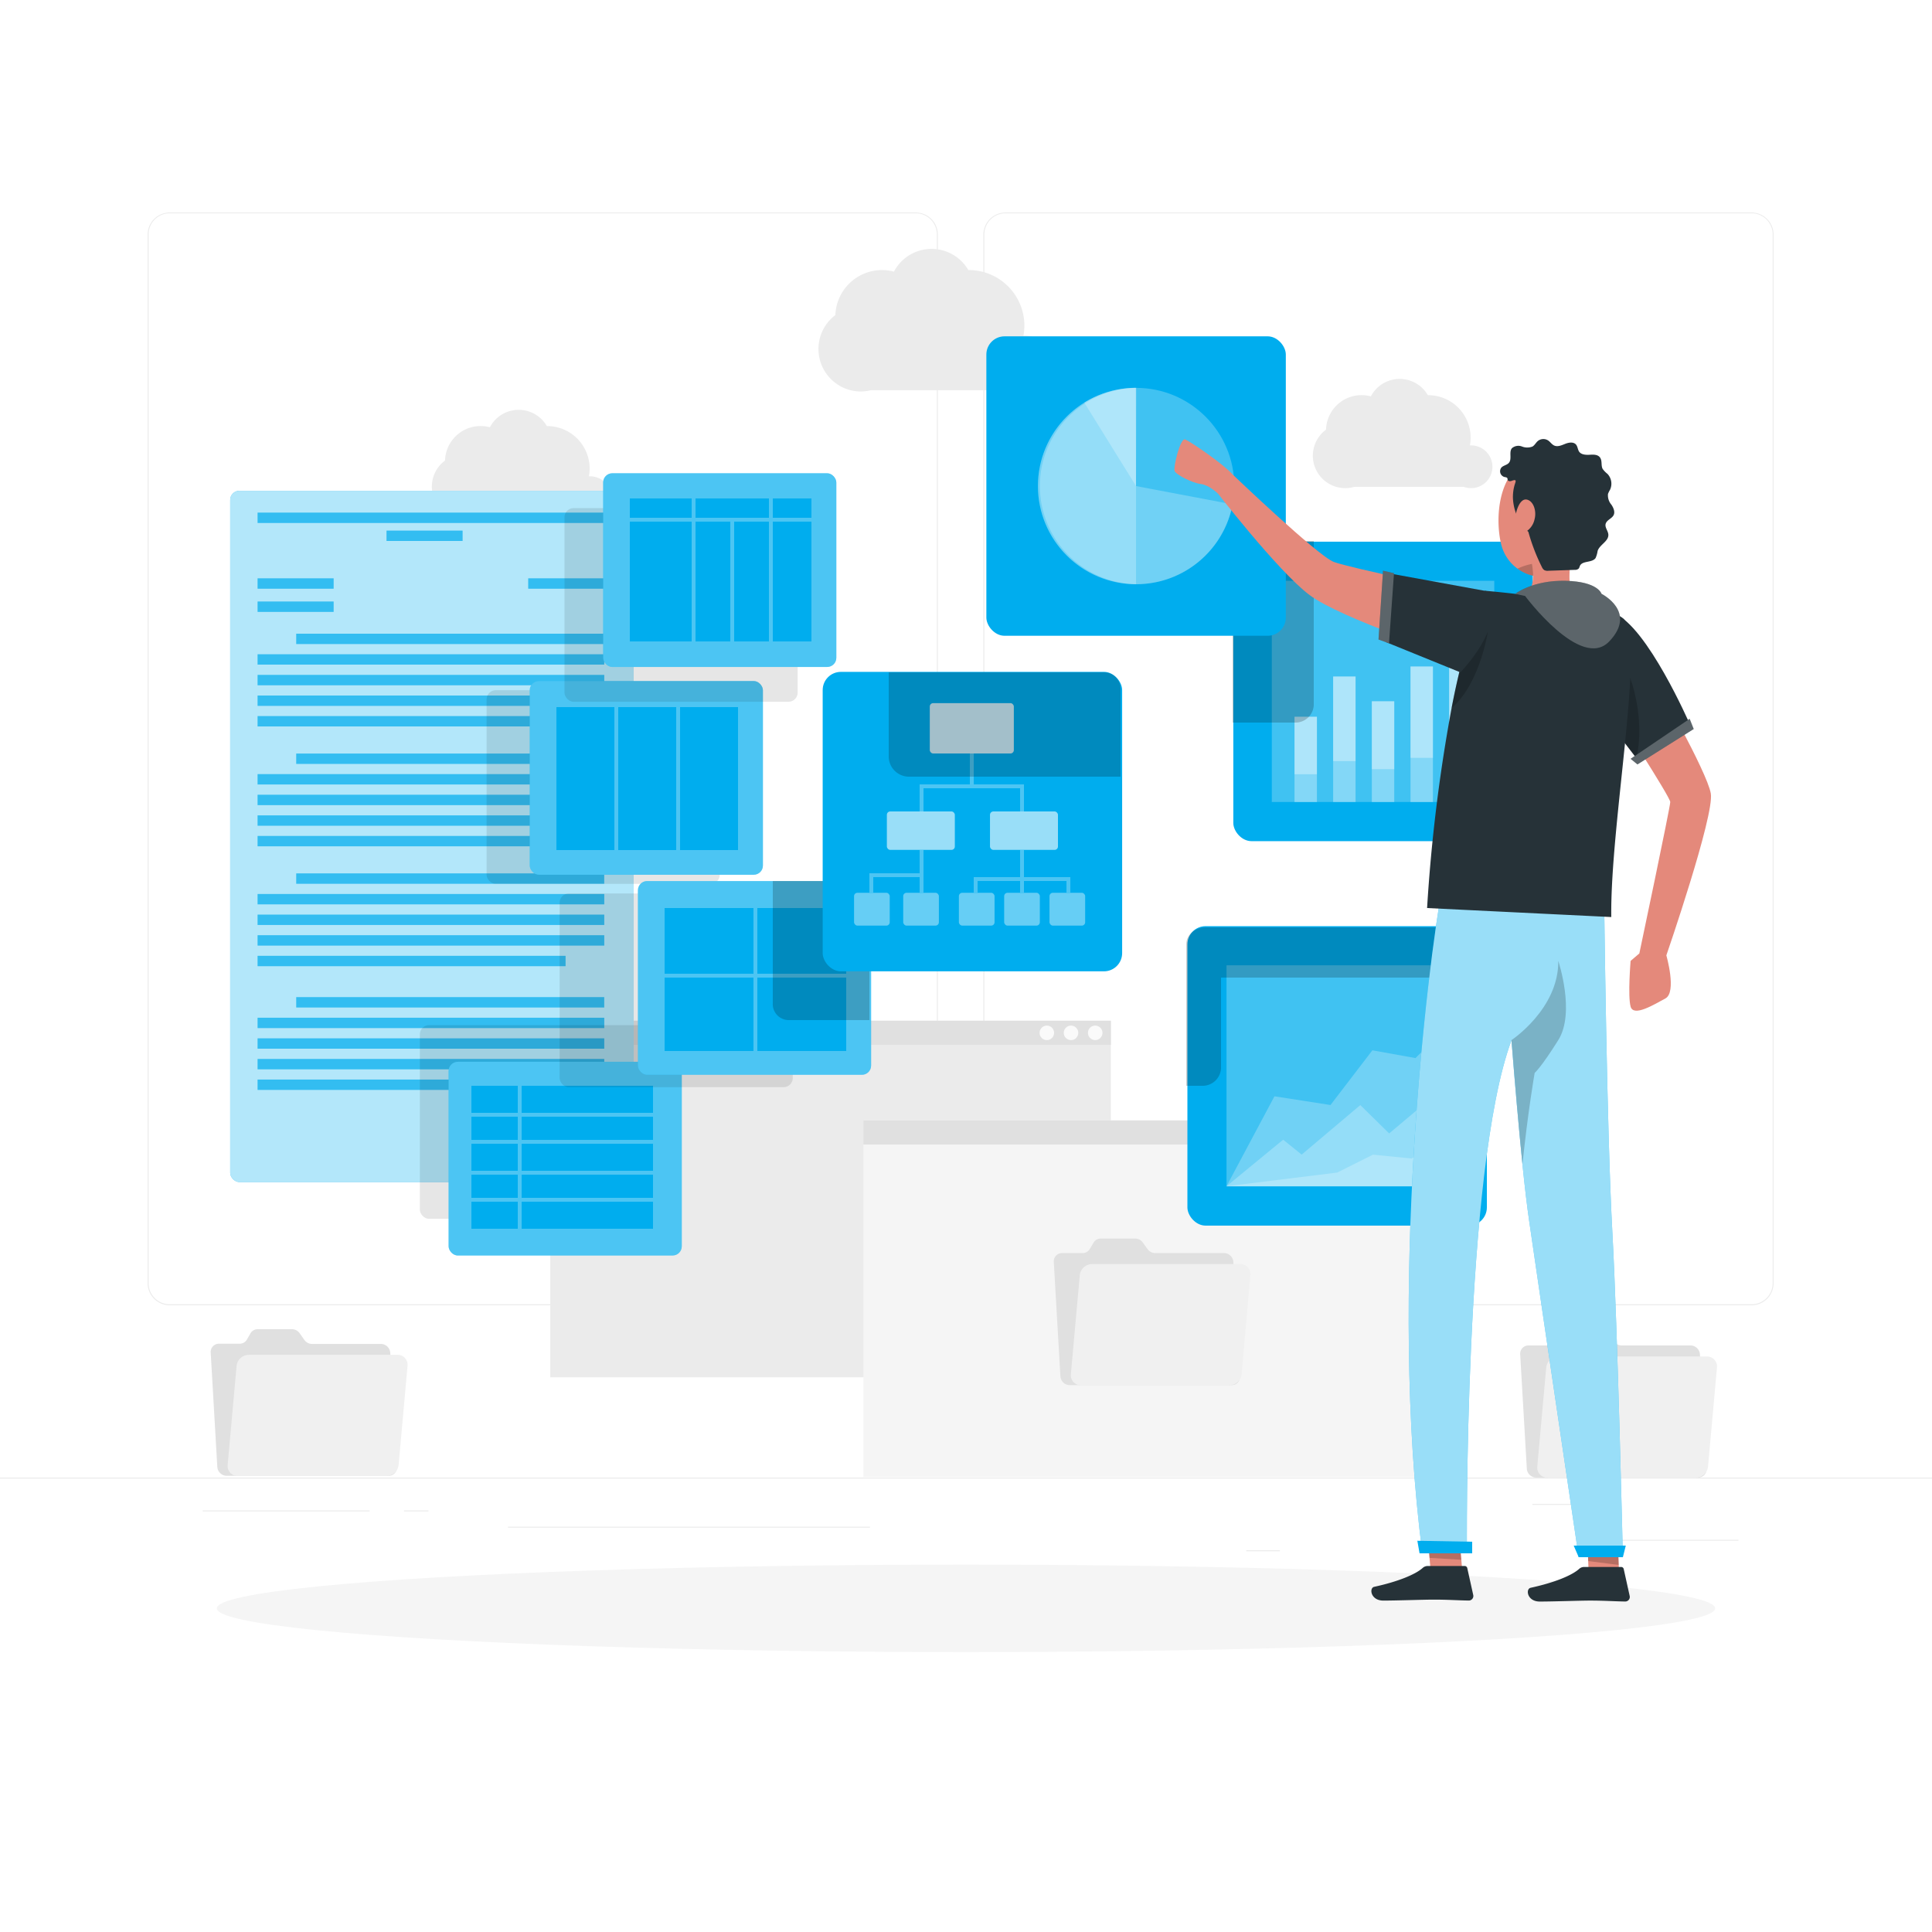 <svg class="animated" id="freepik_stories-visual-data" xmlns="http://www.w3.org/2000/svg" viewBox="0 0 500 500" version="1.1" xmlns:xlink="http://www.w3.org/1999/xlink" xmlns:svgjs="http://svgjs.com/svgjs"><style>svg#freepik_stories-visual-data:not(.animated) .animable {opacity: 0;}svg#freepik_stories-visual-data.animated #freepik--background-complete--inject-13 {animation: 3s 1 forwards cubic-bezier(.36,-0.01,.5,1.38) fadeIn;animation-delay: 0s;}svg#freepik_stories-visual-data.animated #freepik--Script--inject-13 {animation: 3s 1 forwards cubic-bezier(.36,-0.01,.5,1.38) lightSpeedLeft;animation-delay: 0s;}svg#freepik_stories-visual-data.animated #freepik--data-2--inject-13 {animation: 3s 1 forwards cubic-bezier(.36,-0.01,.5,1.38) slideLeft;animation-delay: 0s;}svg#freepik_stories-visual-data.animated #freepik--data-1--inject-13 {animation: 3s 1 forwards cubic-bezier(.36,-0.01,.5,1.38) slideRight;animation-delay: 0s;}svg#freepik_stories-visual-data.animated #freepik--Character--inject-13 {animation: 3s 1 forwards cubic-bezier(.36,-0.01,.5,1.38) fadeIn;animation-delay: 0s;}            @keyframes fadeIn {                0% {                    opacity: 0;                }                100% {                    opacity: 1;                }            }                    @keyframes lightSpeedLeft {              from {                transform: translate3d(-50%, 0, 0) skewX(20deg);                opacity: 0;              }              60% {                transform: skewX(-10deg);                opacity: 1;              }              80% {                transform: skewX(2deg);              }              to {                opacity: 1;                transform: translate3d(0, 0, 0);              }            }                    @keyframes slideLeft {                0% {                    opacity: 0;                    transform: translateX(-30px);                }                100% {                    opacity: 1;                    transform: translateX(0);                }            }                    @keyframes slideRight {                0% {                    opacity: 0;                    transform: translateX(30px);                }                100% {                    opacity: 1;                    transform: translateX(0);                }            }        </style><g id="freepik--background-complete--inject-13" class="animable" style="transform-origin: 250px 228.23px;"><rect y="382.4" width="500" height="0.25" style="fill: rgb(235, 235, 235); transform-origin: 250px 382.525px;" id="elzrdk75o0d8j" class="animable"></rect><rect x="416.78" y="398.49" width="33.12" height="0.25" style="fill: rgb(235, 235, 235); transform-origin: 433.34px 398.615px;" id="elnz1cgswyu3" class="animable"></rect><rect x="322.53" y="401.21" width="8.69" height="0.25" style="fill: rgb(235, 235, 235); transform-origin: 326.875px 401.335px;" id="elmevakz0x7ya" class="animable"></rect><rect x="396.59" y="389.21" width="19.19" height="0.25" style="fill: rgb(235, 235, 235); transform-origin: 406.185px 389.335px;" id="el8ve42lna98r" class="animable"></rect><rect x="52.46" y="390.89" width="43.19" height="0.25" style="fill: rgb(235, 235, 235); transform-origin: 74.055px 391.015px;" id="el5jsbqmh63ip" class="animable"></rect><rect x="104.56" y="390.89" width="6.33" height="0.25" style="fill: rgb(235, 235, 235); transform-origin: 107.725px 391.015px;" id="elcmwee3i1wlb" class="animable"></rect><rect x="131.47" y="395.11" width="93.68" height="0.25" style="fill: rgb(235, 235, 235); transform-origin: 178.31px 395.235px;" id="el9wed03mhai" class="animable"></rect><path d="M237,337.8H43.91a5.71,5.71,0,0,1-5.7-5.71V60.66A5.71,5.71,0,0,1,43.91,55H237a5.71,5.71,0,0,1,5.71,5.71V332.09A5.71,5.71,0,0,1,237,337.8ZM43.91,55.2a5.46,5.46,0,0,0-5.45,5.46V332.09a5.46,5.46,0,0,0,5.45,5.46H237a5.47,5.47,0,0,0,5.46-5.46V60.66A5.47,5.47,0,0,0,237,55.2Z" style="fill: rgb(235, 235, 235); transform-origin: 140.46px 196.4px;" id="el7r9p8x7b3cn" class="animable"></path><path d="M453.31,337.8H260.21a5.72,5.72,0,0,1-5.71-5.71V60.66A5.72,5.72,0,0,1,260.21,55h193.1A5.71,5.71,0,0,1,459,60.66V332.09A5.71,5.71,0,0,1,453.31,337.8ZM260.21,55.2a5.47,5.47,0,0,0-5.46,5.46V332.09a5.47,5.47,0,0,0,5.46,5.46h193.1a5.47,5.47,0,0,0,5.46-5.46V60.66a5.47,5.47,0,0,0-5.46-5.46Z" style="fill: rgb(235, 235, 235); transform-origin: 356.75px 196.4px;" id="elkdr7j0cywgh" class="animable"></path><rect x="142.41" y="264.17" width="145.07" height="92.28" style="fill: rgb(235, 235, 235); transform-origin: 214.945px 310.31px;" id="el5zvy2urmm6c" class="animable"></rect><rect x="142.41" y="264.17" width="145.07" height="6.25" style="fill: rgb(224, 224, 224); transform-origin: 214.945px 267.295px;" id="elzdgk3qt9559" class="animable"></rect><circle cx="283.44" cy="267.3" r="1.88" style="fill: rgb(250, 250, 250); transform-origin: 283.44px 267.3px;" id="el0cul5busaykq" class="animable"></circle><circle cx="277.18" cy="267.3" r="1.88" style="fill: rgb(250, 250, 250); transform-origin: 277.18px 267.3px;" id="elgjoc85ne85" class="animable"></circle><circle cx="270.92" cy="267.3" r="1.88" style="fill: rgb(250, 250, 250); transform-origin: 270.92px 267.3px;" id="elunyotw0j0v" class="animable"></circle><rect x="223.44" y="289.96" width="145.07" height="92.28" style="fill: rgb(245, 245, 245); transform-origin: 295.975px 336.1px;" id="elwku0f51qh3" class="animable"></rect><rect x="223.44" y="289.96" width="145.07" height="6.25" style="fill: rgb(224, 224, 224); transform-origin: 295.975px 293.085px;" id="el31iaavnzryc" class="animable"></rect><path d="M366.35,293.08a1.88,1.88,0,1,1-1.88-1.88A1.88,1.88,0,0,1,366.35,293.08Z" style="fill: rgb(250, 250, 250); transform-origin: 364.47px 293.08px;" id="eldayg8mthy37" class="animable"></path><path d="M360.09,293.08a1.88,1.88,0,1,1-1.88-1.88A1.88,1.88,0,0,1,360.09,293.08Z" style="fill: rgb(250, 250, 250); transform-origin: 358.21px 293.08px;" id="el3zvxlb7y4qe" class="animable"></path><path d="M353.83,293.08A1.88,1.88,0,1,1,352,291.2,1.88,1.88,0,0,1,353.83,293.08Z" style="fill: rgb(250, 250, 250); transform-origin: 351.95px 293.079px;" id="el8do89bi2jk6" class="animable"></path><path d="M265.22,86.89h-.36a14.81,14.81,0,0,0,.25-2.61,14.4,14.4,0,0,0-14.4-14.39h-.11a11,11,0,0,0-19.25.41,12,12,0,0,0-3.07-.41,12.1,12.1,0,0,0-12.09,11.65,11,11,0,0,0,6.54,19.78,10.83,10.83,0,0,0,2.63-.33h37.7a7.33,7.33,0,0,0,2.16.33,7.22,7.22,0,1,0,0-14.44Z" style="fill: rgb(235, 235, 235); transform-origin: 242.128px 82.868px;" id="elo5gam2ouya8" class="animable"></path><path d="M380.69,115.27h-.28a10.83,10.83,0,0,0,.19-2,11,11,0,0,0-11-11h-.08a8.41,8.41,0,0,0-14.74.31,9.21,9.21,0,0,0-11.61,8.61,8.39,8.39,0,0,0,5,15.14,8.5,8.5,0,0,0,2.32-.33h28.34a5.53,5.53,0,1,0,1.87-10.73Z" style="fill: rgb(235, 235, 235); transform-origin: 363.002px 112.196px;" id="elu0ajcjvdmin" class="animable"></path><path d="M152.69,123.27h-.28a10.83,10.83,0,0,0,.19-2,11,11,0,0,0-11-11h-.08a8.41,8.41,0,0,0-14.74.31,9.21,9.21,0,0,0-11.61,8.61,8.39,8.39,0,0,0,5,15.14,8.5,8.5,0,0,0,2.32-.33h28.34a5.53,5.53,0,1,0,1.87-10.73Z" style="fill: rgb(235, 235, 235); transform-origin: 135.002px 120.196px;" id="eljbocvtco47p" class="animable"></path><path d="M78.78,346.78,77.52,345a2.42,2.42,0,0,0-2-1H66.7a2.13,2.13,0,0,0-1.84,1l-1,1.75a2.14,2.14,0,0,1-1.84,1H56.68a2.14,2.14,0,0,0-2.15,2.3l1.71,29.59a2.47,2.47,0,0,0,2.42,2.3h41.91a2.14,2.14,0,0,0,2.15-2.3L101,350.11a2.45,2.45,0,0,0-2.41-2.3H80.74A2.45,2.45,0,0,1,78.78,346.78Z" style="fill: rgb(224, 224, 224); transform-origin: 78.625px 362.97px;" id="elnbc62uugq8" class="animable"></path><path d="M102.78,350.63H64.38a3.21,3.21,0,0,0-3.15,2.87l-2.31,25.63A2.6,2.6,0,0,0,61.56,382H100a3.23,3.23,0,0,0,3.16-2.87l2.31-25.63A2.59,2.59,0,0,0,102.78,350.63Z" style="fill: rgb(240, 240, 240); transform-origin: 82.196px 366.314px;" id="elk3iqx19q63l" class="animable"></path><path d="M417.71,347.2l-1.25-1.75a2.44,2.44,0,0,0-2-1h-8.86a2.11,2.11,0,0,0-1.84,1l-1.06,1.75a2.13,2.13,0,0,1-1.84,1h-5.29a2.14,2.14,0,0,0-2.15,2.3l1.72,29.59a2.45,2.45,0,0,0,2.41,2.3H439.5a2.14,2.14,0,0,0,2.15-2.3l-1.71-29.59a2.47,2.47,0,0,0-2.42-2.3H419.67A2.45,2.45,0,0,1,417.71,347.2Z" style="fill: rgb(224, 224, 224); transform-origin: 417.535px 363.42px;" id="el7t6ffg46wqo" class="animable"></path><path d="M441.71,351.05H403.32a3.22,3.22,0,0,0-3.16,2.87l-2.31,25.63a2.6,2.6,0,0,0,2.64,2.87h38.39a3.23,3.23,0,0,0,3.16-2.87l2.31-25.63A2.59,2.59,0,0,0,441.71,351.05Z" style="fill: rgb(240, 240, 240); transform-origin: 421.101px 366.735px;" id="elkj816du2bwn" class="animable"></path><path d="M297,323.29l-1.26-1.75a2.42,2.42,0,0,0-2-1h-8.86a2.13,2.13,0,0,0-1.84,1L282,323.29a2.14,2.14,0,0,1-1.84,1h-5.29a2.14,2.14,0,0,0-2.15,2.3l1.71,29.59a2.47,2.47,0,0,0,2.42,2.3h41.9a2.13,2.13,0,0,0,2.15-2.3l-1.71-29.59a2.45,2.45,0,0,0-2.41-2.3H298.93A2.45,2.45,0,0,1,297,323.29Z" style="fill: rgb(224, 224, 224); transform-origin: 296.81px 339.51px;" id="elbpzv1bgopwe" class="animable"></path><path d="M321,327.14h-38.4a3.22,3.22,0,0,0-3.15,2.87l-2.31,25.63a2.59,2.59,0,0,0,2.64,2.87h38.39a3.23,3.23,0,0,0,3.16-2.87L323.6,330A2.58,2.58,0,0,0,321,327.14Z" style="fill: rgb(240, 240, 240); transform-origin: 300.37px 342.825px;" id="elf9cc4itsgcf" class="animable"></path></g><g id="freepik--Shadow--inject-13" class="animable" style="transform-origin: 250px 416.24px;"><ellipse id="freepik--path--inject-13" cx="250" cy="416.24" rx="193.89" ry="11.32" style="fill: rgb(245, 245, 245); transform-origin: 250px 416.24px;" class="animable"></ellipse></g><g id="freepik--Script--inject-13" class="animable" style="transform-origin: 111.79px 216.46px;"><rect x="59.58" y="127.01" width="104.42" height="178.9" rx="2.37" style="fill: #00ADEE; transform-origin: 111.79px 216.46px;" id="ell6tck76kqsd" class="animable"></rect><g id="el94v1gbeljgs"><rect x="59.58" y="127.01" width="104.42" height="178.9" rx="2.37" style="fill: rgb(255, 255, 255); opacity: 0.7; isolation: isolate; transform-origin: 111.79px 216.46px;" class="animable" id="el1x47rmhv7ik"></rect></g><rect x="66.67" y="149.68" width="19.67" height="2.67" style="fill: #00ADEE; transform-origin: 76.505px 151.015px;" id="elwz3n2e2xtyq" class="animable"></rect><rect x="66.67" y="155.68" width="19.67" height="2.67" style="fill: #00ADEE; transform-origin: 76.505px 157.015px;" id="el0sw3kgybh68m" class="animable"></rect><rect x="136.71" y="149.68" width="19.67" height="2.67" style="fill: #00ADEE; transform-origin: 146.545px 151.015px;" id="el1thfp4bc0ze" class="animable"></rect><rect x="100.04" y="137.33" width="19.67" height="2.67" style="fill: #00ADEE; transform-origin: 109.875px 138.665px;" id="elmsvh89b7i9a" class="animable"></rect><rect x="66.67" y="132.67" width="89.71" height="2.67" style="fill: #00ADEE; transform-origin: 111.525px 134.005px;" id="eljx9h2ksfg3o" class="animable"></rect><rect x="76.67" y="164" width="79.7" height="2.67" style="fill: #00ADEE; transform-origin: 116.52px 165.335px;" id="el4a3waxaitx4" class="animable"></rect><rect x="66.67" y="169.33" width="89.71" height="2.67" style="fill: #00ADEE; transform-origin: 111.525px 170.665px;" id="eloerodbhvhgh" class="animable"></rect><rect x="66.67" y="174.67" width="89.71" height="2.67" style="fill: #00ADEE; transform-origin: 111.525px 176.005px;" id="elz1ukqm5pzjk" class="animable"></rect><rect x="66.67" y="180" width="89.71" height="2.67" style="fill: #00ADEE; transform-origin: 111.525px 181.335px;" id="elwkc76iojacm" class="animable"></rect><rect x="66.67" y="185.33" width="79.7" height="2.67" style="fill: #00ADEE; transform-origin: 106.52px 186.665px;" id="el0ioebotv1pim" class="animable"></rect><rect x="76.67" y="195.02" width="79.7" height="2.67" style="fill: #00ADEE; transform-origin: 116.52px 196.355px;" id="elqv0s6zwjst" class="animable"></rect><rect x="66.67" y="200.35" width="89.71" height="2.67" style="fill: #00ADEE; transform-origin: 111.525px 201.685px;" id="elgiec7fqo3zh" class="animable"></rect><rect x="66.67" y="205.69" width="89.71" height="2.67" style="fill: #00ADEE; transform-origin: 111.525px 207.025px;" id="elv1j0qo0f968" class="animable"></rect><rect x="66.67" y="211.02" width="89.71" height="2.67" style="fill: #00ADEE; transform-origin: 111.525px 212.355px;" id="elzcc2h118gf" class="animable"></rect><rect x="66.67" y="216.35" width="79.7" height="2.67" style="fill: #00ADEE; transform-origin: 106.52px 217.685px;" id="elc17kq46dq9p" class="animable"></rect><rect x="76.67" y="226.04" width="79.7" height="2.67" style="fill: #00ADEE; transform-origin: 116.52px 227.375px;" id="el4rpnpj620v5" class="animable"></rect><rect x="66.67" y="231.37" width="89.71" height="2.67" style="fill: #00ADEE; transform-origin: 111.525px 232.705px;" id="elwhen9phjtig" class="animable"></rect><rect x="66.67" y="236.71" width="89.71" height="2.67" style="fill: #00ADEE; transform-origin: 111.525px 238.045px;" id="eld8or3vb2fjh" class="animable"></rect><rect x="66.67" y="242.04" width="89.71" height="2.67" style="fill: #00ADEE; transform-origin: 111.525px 243.375px;" id="elqaicqpksssr" class="animable"></rect><rect x="66.67" y="247.37" width="79.7" height="2.67" style="fill: #00ADEE; transform-origin: 106.52px 248.705px;" id="elihmbfpqwvoc" class="animable"></rect><rect x="76.67" y="258.06" width="79.7" height="2.67" style="fill: #00ADEE; transform-origin: 116.52px 259.395px;" id="elg8ivvhpg41u" class="animable"></rect><rect x="66.67" y="263.39" width="89.71" height="2.67" style="fill: #00ADEE; transform-origin: 111.525px 264.725px;" id="elmjvv7v1nphp" class="animable"></rect><rect x="66.67" y="268.73" width="89.71" height="2.67" style="fill: #00ADEE; transform-origin: 111.525px 270.065px;" id="ela5cx6cwqco4" class="animable"></rect><rect x="66.67" y="274.06" width="89.71" height="2.67" style="fill: #00ADEE; transform-origin: 111.525px 275.395px;" id="el86v4z5vv4vv" class="animable"></rect><rect x="66.67" y="279.39" width="79.7" height="2.67" style="fill: #00ADEE; transform-origin: 106.52px 280.725px;" id="el1qbazgfp734" class="animable"></rect><rect x="136.71" y="294.77" width="19.67" height="2.67" style="fill: #00ADEE; transform-origin: 146.545px 296.105px;" id="elogkuot5eo8i" class="animable"></rect><g id="el05z66s61k0ga"><g style="opacity: 0.2; isolation: isolate; transform-origin: 111.525px 215.055px;" class="animable" id="elcbr5xwtkg6h"><rect x="66.67" y="149.68" width="19.67" height="2.67" style="fill: rgb(255, 255, 255); transform-origin: 76.505px 151.015px;" id="el5r939e2fwb9" class="animable"></rect><rect x="66.67" y="155.68" width="19.67" height="2.67" style="fill: rgb(255, 255, 255); transform-origin: 76.505px 157.015px;" id="elukk4b0vkap" class="animable"></rect><rect x="136.71" y="149.68" width="19.67" height="2.67" style="fill: rgb(255, 255, 255); transform-origin: 146.545px 151.015px;" id="elore1f5xpq7i" class="animable"></rect><rect x="100.04" y="137.33" width="19.67" height="2.67" style="fill: rgb(255, 255, 255); transform-origin: 109.875px 138.665px;" id="eloah3ssebiki" class="animable"></rect><rect x="66.67" y="132.67" width="89.71" height="2.67" style="fill: rgb(255, 255, 255); transform-origin: 111.525px 134.005px;" id="elpu76tzjuu4i" class="animable"></rect><rect x="76.67" y="164" width="79.7" height="2.67" style="fill: rgb(255, 255, 255); transform-origin: 116.52px 165.335px;" id="elc00njyjde4e" class="animable"></rect><rect x="66.67" y="169.33" width="89.71" height="2.67" style="fill: rgb(255, 255, 255); transform-origin: 111.525px 170.665px;" id="el4ta18j9g4sy" class="animable"></rect><rect x="66.67" y="174.67" width="89.71" height="2.67" style="fill: rgb(255, 255, 255); transform-origin: 111.525px 176.005px;" id="elb8h49zo8wy7" class="animable"></rect><rect x="66.67" y="180" width="89.71" height="2.67" style="fill: rgb(255, 255, 255); transform-origin: 111.525px 181.335px;" id="el5p8eg6p55d5" class="animable"></rect><rect x="66.67" y="185.33" width="79.7" height="2.67" style="fill: rgb(255, 255, 255); transform-origin: 106.52px 186.665px;" id="el4x3f4aey1mf" class="animable"></rect><rect x="76.67" y="195.02" width="79.7" height="2.67" style="fill: rgb(255, 255, 255); transform-origin: 116.52px 196.355px;" id="elola3ro2pxq" class="animable"></rect><rect x="66.67" y="200.35" width="89.71" height="2.67" style="fill: rgb(255, 255, 255); transform-origin: 111.525px 201.685px;" id="elcnn7lgmwxbo" class="animable"></rect><rect x="66.67" y="205.69" width="89.71" height="2.67" style="fill: rgb(255, 255, 255); transform-origin: 111.525px 207.025px;" id="elr9w9pgqabag" class="animable"></rect><rect x="66.67" y="211.02" width="89.71" height="2.67" style="fill: rgb(255, 255, 255); transform-origin: 111.525px 212.355px;" id="elanwyxyipc38" class="animable"></rect><rect x="66.67" y="216.35" width="79.7" height="2.67" style="fill: rgb(255, 255, 255); transform-origin: 106.52px 217.685px;" id="elcuep2u9352e" class="animable"></rect><rect x="76.67" y="226.04" width="79.7" height="2.67" style="fill: rgb(255, 255, 255); transform-origin: 116.52px 227.375px;" id="elr83lsxghg1" class="animable"></rect><rect x="66.67" y="231.37" width="89.71" height="2.67" style="fill: rgb(255, 255, 255); transform-origin: 111.525px 232.705px;" id="el8vffg3tlgm8" class="animable"></rect><rect x="66.67" y="236.71" width="89.71" height="2.67" style="fill: rgb(255, 255, 255); transform-origin: 111.525px 238.045px;" id="elbvmm7k2cpfo" class="animable"></rect><rect x="66.67" y="242.04" width="89.71" height="2.67" style="fill: rgb(255, 255, 255); transform-origin: 111.525px 243.375px;" id="ell4f14dv94qd" class="animable"></rect><rect x="66.67" y="247.37" width="79.7" height="2.67" style="fill: rgb(255, 255, 255); transform-origin: 106.52px 248.705px;" id="elmoim7bwvqwh" class="animable"></rect><rect x="76.67" y="258.06" width="79.7" height="2.67" style="fill: rgb(255, 255, 255); transform-origin: 116.52px 259.395px;" id="elcbl3h7g0am9" class="animable"></rect><rect x="66.67" y="263.39" width="89.71" height="2.67" style="fill: rgb(255, 255, 255); transform-origin: 111.525px 264.725px;" id="elk8w1xn10eil" class="animable"></rect><rect x="66.67" y="268.73" width="89.71" height="2.67" style="fill: rgb(255, 255, 255); transform-origin: 111.525px 270.065px;" id="el5rfnlng9hjo" class="animable"></rect><rect x="66.67" y="274.06" width="89.71" height="2.67" style="fill: rgb(255, 255, 255); transform-origin: 111.525px 275.395px;" id="eldj649kh9udr" class="animable"></rect><rect x="66.67" y="279.39" width="79.7" height="2.67" style="fill: rgb(255, 255, 255); transform-origin: 106.52px 280.725px;" id="elfwbitkw16q" class="animable"></rect><rect x="136.71" y="294.77" width="19.67" height="2.67" style="fill: rgb(255, 255, 255); transform-origin: 146.545px 296.105px;" id="el58kja243zn6" class="animable"></rect></g></g></g><g id="freepik--data-2--inject-13" class="animable" style="transform-origin: 167.05px 223.7px;"><g id="eldfxl6rap8gg"><rect x="108.66" y="265.3" width="60.34" height="50.13" rx="2.37" style="opacity: 0.1; isolation: isolate; transform-origin: 138.83px 290.365px;" class="animable" id="el7upwjmceav5"></rect></g><rect x="116.1" y="274.79" width="60.34" height="50.13" rx="2.37" style="fill: #00ADEE; transform-origin: 146.27px 299.855px;" id="elcgmv7jjqyc" class="animable"></rect><g id="elt299i21ndn"><rect x="116.1" y="274.79" width="60.34" height="50.13" rx="2.37" style="fill: rgb(255, 255, 255); opacity: 0.3; isolation: isolate; transform-origin: 146.27px 299.855px;" class="animable" id="el3b84rpe721s"></rect></g><rect x="122" y="304" width="12" height="6" style="fill: #00ADEE; transform-origin: 128px 307px;" id="el5vnyqx2y7pd" class="animable"></rect><rect x="135" y="304" width="34" height="6" style="fill: #00ADEE; transform-origin: 152px 307px;" id="elx3xihle68m" class="animable"></rect><rect x="122" y="296" width="12" height="7" style="fill: #00ADEE; transform-origin: 128px 299.5px;" id="elra5e1bl2av" class="animable"></rect><rect x="122" y="289" width="12" height="6" style="fill: #00ADEE; transform-origin: 128px 292px;" id="elzt2m1j6irxp" class="animable"></rect><rect x="135" y="296" width="34" height="7" style="fill: #00ADEE; transform-origin: 152px 299.5px;" id="elgvvr0fj81uc" class="animable"></rect><rect x="135" y="311" width="34" height="7" style="fill: #00ADEE; transform-origin: 152px 314.5px;" id="elpur3qvi3e2g" class="animable"></rect><rect x="135" y="289" width="34" height="6" style="fill: #00ADEE; transform-origin: 152px 292px;" id="el5cd8z0quol" class="animable"></rect><rect x="122" y="311" width="12" height="7" style="fill: #00ADEE; transform-origin: 128px 314.5px;" id="el9vif86mdokr" class="animable"></rect><rect x="122" y="281" width="12" height="7" style="fill: #00ADEE; transform-origin: 128px 284.5px;" id="el73l8o0hgavh" class="animable"></rect><rect x="135" y="281" width="34" height="7" style="fill: #00ADEE; transform-origin: 152px 284.5px;" id="el8j2oilblf" class="animable"></rect><g id="eluwq1v6nyr5j"><rect x="125.93" y="178.62" width="60.34" height="50.13" rx="2.37" style="opacity: 0.1; isolation: isolate; transform-origin: 156.1px 203.685px;" class="animable" id="el105020r12psj"></rect></g><rect x="137.1" y="176.25" width="60.34" height="50.13" rx="2.37" style="fill: #00ADEE; transform-origin: 167.27px 201.315px;" id="elduplhg4vago" class="animable"></rect><g id="eli9qn2xno6r"><rect x="137.1" y="176.25" width="60.34" height="50.13" rx="2.37" style="fill: rgb(255, 255, 255); opacity: 0.3; isolation: isolate; transform-origin: 167.27px 201.315px;" class="animable" id="elb01vlekmn2q"></rect></g><rect x="176" y="183" width="15" height="7" style="fill: #00ADEE; transform-origin: 183.5px 186.5px;" id="el9eb71mi67gf" class="animable"></rect><rect x="160" y="183" width="15" height="7" style="fill: #00ADEE; transform-origin: 167.5px 186.5px;" id="el1q8exig78j1" class="animable"></rect><rect x="160" y="190" width="15" height="30" style="fill: #00ADEE; transform-origin: 167.5px 205px;" id="elvjhnbc2jj1" class="animable"></rect><rect x="176" y="190" width="15" height="30" style="fill: #00ADEE; transform-origin: 183.5px 205px;" id="elqbxd2v6q75g" class="animable"></rect><rect x="144" y="183" width="15" height="7" style="fill: #00ADEE; transform-origin: 151.5px 186.5px;" id="elfrpgv8w1fb" class="animable"></rect><rect x="144" y="190" width="15" height="30" style="fill: #00ADEE; transform-origin: 151.5px 205px;" id="eldw1lgmdfbwd" class="animable"></rect><g id="elvbgczpezpt"><rect x="144.83" y="231.23" width="60.34" height="50.13" rx="2.37" style="opacity: 0.1; isolation: isolate; transform-origin: 175px 256.295px;" class="animable" id="elmgun36rkl9f"></rect></g><rect x="165.1" y="228.02" width="60.34" height="50.13" rx="2.37" style="fill: #00ADEE; transform-origin: 195.27px 253.085px;" id="eli8ynjrnthg" class="animable"></rect><g id="el7rg95w473kh"><rect x="165.1" y="228.02" width="60.34" height="50.13" rx="2.37" style="fill: rgb(255, 255, 255); opacity: 0.3; isolation: isolate; transform-origin: 195.27px 253.085px;" class="animable" id="elivbvv4q43gl"></rect></g><rect x="196" y="235" width="23" height="17" style="fill: #00ADEE; transform-origin: 207.5px 243.5px;" id="ellk19znk31vb" class="animable"></rect><rect x="172" y="235" width="23" height="17" style="fill: #00ADEE; transform-origin: 183.5px 243.5px;" id="ell88bcbm47rl" class="animable"></rect><rect x="172" y="253" width="23" height="19" style="fill: #00ADEE; transform-origin: 183.5px 262.5px;" id="elphoejib2bqp" class="animable"></rect><rect x="196" y="253" width="23" height="19" style="fill: #00ADEE; transform-origin: 207.5px 262.5px;" id="elfrjzodhpux" class="animable"></rect><g id="el10f8lcbz2qlo"><path d="M225,230.39V264H204.27a4.15,4.15,0,0,1-4.27-4.46V228h23.07C224.38,228,225,229.08,225,230.39Z" style="opacity: 0.2; isolation: isolate; transform-origin: 212.494px 246.001px;" class="animable" id="el9ieiyz40kj4"></path></g><g id="elha6sa4n0cn6"><rect x="146.09" y="131.49" width="60.34" height="50.13" rx="2.37" style="opacity: 0.1; isolation: isolate; transform-origin: 176.26px 156.555px;" class="animable" id="elz1d70tfusyp"></rect></g><rect x="156.1" y="122.48" width="60.34" height="50.13" rx="2.37" style="fill: #00ADEE; transform-origin: 186.27px 147.545px;" id="elvjh0h4ghbv" class="animable"></rect><g id="eletrgt1s1buo"><rect x="156.1" y="122.48" width="60.34" height="50.13" rx="2.37" style="fill: rgb(255, 255, 255); opacity: 0.3; isolation: isolate; transform-origin: 186.27px 147.545px;" class="animable" id="elunsxxqcjikg"></rect></g><rect x="180" y="129" width="19" height="5" style="fill: #00ADEE; transform-origin: 189.5px 131.5px;" id="eljj16g22rw4a" class="animable"></rect><rect x="180" y="135" width="9" height="31" style="fill: #00ADEE; transform-origin: 184.5px 150.5px;" id="el3511lyc078a" class="animable"></rect><rect x="200" y="129" width="10" height="5" style="fill: #00ADEE; transform-origin: 205px 131.5px;" id="el9521ri85zjj" class="animable"></rect><rect x="200" y="135" width="10" height="31" style="fill: #00ADEE; transform-origin: 205px 150.5px;" id="elye0hrlcpeqr" class="animable"></rect><rect x="190" y="135" width="9" height="31" style="fill: #00ADEE; transform-origin: 194.5px 150.5px;" id="elzkn9hxxop7" class="animable"></rect><rect x="163" y="135" width="16" height="31" style="fill: #00ADEE; transform-origin: 171px 150.5px;" id="el2kbtjdlqxnu" class="animable"></rect><rect x="163" y="129" width="16" height="5" style="fill: #00ADEE; transform-origin: 171px 131.5px;" id="el6exnbdzvg8" class="animable"></rect></g><g id="freepik--data-1--inject-13" class="animable" style="transform-origin: 304.795px 202.115px;"><rect x="307.3" y="239.69" width="77.5" height="77.5" rx="4.71" style="fill: #00ADEE; transform-origin: 346.05px 278.44px;" id="elnmmkwk70ai" class="animable"></rect><g id="elxn2oy1ob5k"><rect x="317.42" y="249.82" width="57.58" height="57.25" style="fill: rgb(255, 255, 255); opacity: 0.25; transform-origin: 346.21px 278.445px;" class="animable" id="el9gm4rf2eie7"></rect></g><g id="elka5f8zwvfc"><polygon points="317.42 307 332.08 294.95 336.87 298.81 352.05 285.99 359.51 293.33 375 280.33 375 307 317.42 307" style="fill: rgb(255, 255, 255); opacity: 0.25; transform-origin: 346.21px 293.665px;" class="animable" id="elfm6hjp5uwzl"></polygon></g><g id="eljyykigs7fy"><polygon points="317.42 307 329.83 283.72 344.33 285.98 355.17 271.82 366.33 273.83 375 265.17 375 307 317.42 307" style="fill: rgb(255, 255, 255); opacity: 0.25; transform-origin: 346.21px 286.085px;" class="animable" id="el23yguub2yflh"></polygon></g><g id="el5nyvl82co3k"><polygon points="317.42 307 346.05 303.46 355.33 298.82 365.33 299.82 375 295 375 307 317.42 307" style="fill: rgb(255, 255, 255); opacity: 0.25; transform-origin: 346.21px 301px;" class="animable" id="elh4bg3y04ax4"></polygon></g><g id="elz5rivjfjk3q"><path d="M377,240v8a5.22,5.22,0,0,1-5,5H316v23.48a4.77,4.77,0,0,1-5,4.52h-4V244.4c0-2.6,2.4-4.4,5-4.4Z" style="opacity: 0.2; isolation: isolate; transform-origin: 342px 260.503px;" class="animable" id="elpi9k7hgcrlp"></path></g><rect x="212.91" y="173.88" width="77.5" height="77.5" rx="4.71" style="fill: #00ADEE; transform-origin: 251.66px 212.63px;" id="elte3pntxey9" class="animable"></rect><g id="elqv7ubprzmqf"><rect x="240.63" y="181.97" width="21.75" height="13.03" rx="0.87" style="fill: rgb(255, 255, 255); opacity: 0.8; transform-origin: 251.505px 188.485px;" class="animable" id="eld2jdwu4ybmf"></rect></g><g id="elmscvwe9yhw"><rect x="229.52" y="210" width="17.59" height="9.95" rx="0.87" style="fill: rgb(255, 255, 255); opacity: 0.6; transform-origin: 238.315px 214.975px;" class="animable" id="elnklz3kc8xsh"></rect></g><g id="elzci113jyk5"><rect x="256.21" y="210" width="17.59" height="9.95" rx="0.87" style="fill: rgb(255, 255, 255); opacity: 0.6; transform-origin: 265.005px 214.975px;" class="animable" id="elaw1m7eajyej"></rect></g><g id="elabi38xy3dxs"><rect x="248.16" y="231.05" width="9.23" height="8.5" rx="0.87" style="fill: rgb(255, 255, 255); opacity: 0.4; transform-origin: 252.775px 235.3px;" class="animable" id="el4wt6t0bw4x"></rect></g><g id="elpclhknq7fn"><rect x="259.88" y="231.05" width="9.23" height="8.5" rx="0.87" style="fill: rgb(255, 255, 255); opacity: 0.4; transform-origin: 264.495px 235.3px;" class="animable" id="elqihjd67lpip"></rect></g><g id="el55iyk55evky"><rect x="271.61" y="231.05" width="9.23" height="8.5" rx="0.87" style="fill: rgb(255, 255, 255); opacity: 0.4; transform-origin: 276.225px 235.3px;" class="animable" id="el2gfpky1bf2w"></rect></g><g id="elamvqn1tl5l"><rect x="221.03" y="231.05" width="9.23" height="8.5" rx="0.87" style="fill: rgb(255, 255, 255); opacity: 0.4; transform-origin: 225.645px 235.3px;" class="animable" id="elr1q308dy85"></rect></g><g id="elzdhazynbvdo"><rect x="233.75" y="231.05" width="9.23" height="8.5" rx="0.87" style="fill: rgb(255, 255, 255); opacity: 0.4; transform-origin: 238.365px 235.3px;" class="animable" id="el4rc6fs20qs4"></rect></g><g id="elmebjuxh59k"><g style="opacity: 0.3; transform-origin: 251px 213px;" class="animable" id="elrys6vgvp9q"><polygon points="264 210 265 210 265 203 252 203 252 195 251 195 251 203 238 203 238 210 239 210 239 204 264 204 264 210" style="fill: rgb(255, 255, 255); transform-origin: 251.5px 202.5px;" id="el400fef5dq97" class="animable"></polygon><polygon points="238 226 225 226 225 231 226 231 226 227 238 227 238 231 239 231 239 220 238 220 238 226" style="fill: rgb(255, 255, 255); transform-origin: 232px 225.5px;" id="elwvnigo0bori" class="animable"></polygon><polygon points="265 227 265 220 264 220 264 227 252 227 252 231 253 231 253 228 264 228 264 231 265 231 265 228 276 228 276 231 277 231 277 227 265 227" style="fill: rgb(255, 255, 255); transform-origin: 264.5px 225.5px;" id="el8fc7ylmk6lv" class="animable"></polygon></g></g><g id="elt9dqrcn94lb"><path d="M290,178.59V201H235.07a5.25,5.25,0,0,1-5.07-5V174h55.71A4.27,4.27,0,0,1,290,178.59Z" style="opacity: 0.2; isolation: isolate; transform-origin: 260.006px 187.5px;" class="animable" id="el9o5gmq17kyr"></path></g><rect x="319.18" y="140.19" width="77.5" height="77.5" rx="4.71" style="fill: #00ADEE; transform-origin: 357.93px 178.94px;" id="elqppaexwxo8b" class="animable"></rect><g id="elsbzuhh0obi"><rect x="329.14" y="150.31" width="57.58" height="57.25" style="fill: rgb(255, 255, 255); opacity: 0.25; transform-origin: 357.93px 178.935px;" class="animable" id="elkbxi3jdr2n"></rect></g><g id="elr2fl3ilmzib"><rect x="335.02" y="185.5" width="5.8" height="14.87" style="fill: rgb(255, 255, 255); opacity: 0.35; transform-origin: 337.92px 192.935px;" class="animable" id="el73tobqjcgpt"></rect></g><g id="elstotrwi8p9k"><rect x="335.02" y="185.5" width="5.8" height="22.06" style="fill: rgb(255, 255, 255); opacity: 0.35; transform-origin: 337.92px 196.53px;" class="animable" id="el4txiqnepekr"></rect></g><g id="el58i2dcxltzi"><rect x="345.02" y="175.08" width="5.8" height="21.89" style="fill: rgb(255, 255, 255); opacity: 0.35; transform-origin: 347.92px 186.025px;" class="animable" id="el7hhscuet1ki"></rect></g><g id="elpzjkrvfuhh"><rect x="345.02" y="175.08" width="5.8" height="32.48" style="fill: rgb(255, 255, 255); opacity: 0.35; transform-origin: 347.92px 191.32px;" class="animable" id="el5ae351pwq7t"></rect></g><g id="el12twvpleetfq"><rect x="355.03" y="181.49" width="5.8" height="17.57" style="fill: rgb(255, 255, 255); opacity: 0.35; transform-origin: 357.93px 190.275px;" class="animable" id="elyzh6lfj9nn"></rect></g><g id="elxeblqdqj7pb"><rect x="355.03" y="181.49" width="5.8" height="26.07" style="fill: rgb(255, 255, 255); opacity: 0.35; transform-origin: 357.93px 194.525px;" class="animable" id="eleasgtu4es9g"></rect></g><g id="elrdqe3sw11i"><rect x="365.04" y="172.49" width="5.8" height="23.64" style="fill: rgb(255, 255, 255); opacity: 0.35; transform-origin: 367.94px 184.31px;" class="animable" id="el7or9h7t0bnx"></rect></g><g id="ely11ygxlc6cp"><rect x="365.04" y="172.49" width="5.8" height="35.07" style="fill: rgb(255, 255, 255); opacity: 0.35; transform-origin: 367.94px 190.025px;" class="animable" id="elmk3ov332d3"></rect></g><g id="elfjqe1u55sw4"><rect x="375.04" y="158.74" width="5.8" height="32.9" style="fill: rgb(255, 255, 255); opacity: 0.35; transform-origin: 377.94px 175.19px;" class="animable" id="elrzyatf1o67"></rect></g><g id="elswwnl6d9adn"><rect x="375.04" y="158.74" width="5.8" height="48.82" style="fill: rgb(255, 255, 255); opacity: 0.35; transform-origin: 377.94px 183.15px;" class="animable" id="ely5xwcv7rgfd"></rect></g><g id="elovwrzrfpeq"><path d="M340,140v42.4a4.72,4.72,0,0,1-4.83,4.6H319V144.89a5,5,0,0,1,4.88-4.89Z" style="opacity: 0.2; isolation: isolate; transform-origin: 329.5px 163.501px;" class="animable" id="elr0ywlxqnkjo"></path></g><rect x="255.27" y="87.04" width="77.5" height="77.5" rx="4.71" style="fill: #00ADEE; transform-origin: 294.02px 125.79px;" id="el7ryk2zzyh" class="animable"></rect><g id="elzld6az4ekc"><circle cx="294.02" cy="125.79" r="25.41" style="fill: rgb(255, 255, 255); opacity: 0.25; transform-origin: 294.02px 125.79px; transform: rotate(-80.78deg);" class="animable" id="el44keeg3c79b"></circle></g><g id="eljpcvjjxw1cs"><path d="M294,125.79l25,4.74a25.41,25.41,0,1,1-25-30.16Z" style="fill: rgb(255, 255, 255); opacity: 0.25; transform-origin: 293.814px 125.78px;" class="animable" id="elb0uu0emlduh"></path></g><g id="elk5dli5052dg"><path d="M294,125.79,294,151.2a25.42,25.42,0,0,1,.07-50.83Z" style="fill: rgb(255, 255, 255); opacity: 0.25; transform-origin: 281.594px 125.785px;" class="animable" id="elfvgpr4powjl"></path></g><g id="el7b7qzjgwav4"><path d="M294,125.79l-13.39-21.6a25,25,0,0,1,6.39-2.83,25.32,25.32,0,0,1,6.92-1Z" style="fill: rgb(255, 255, 255); opacity: 0.25; transform-origin: 287.305px 113.075px;" class="animable" id="eli84bf2ahrpn"></path></g></g><g id="freepik--Character--inject-13" class="animable" style="transform-origin: 373.374px 264.053px;"><g id="freepik--group--inject-13" class="animable" style="transform-origin: 373.374px 264.053px;"><path d="M428.25,176s13.5,23.66,14.5,29.33-11.5,41.92-11.5,41.92,2.75,9.54-.25,11.15-8.24,4.85-9,2.1,0-11.82,0-11.82l2.26-1.93s8-37.88,8-39.19-14.51-23.65-14.51-23.65Z" style="fill: rgb(228, 137, 123); transform-origin: 430.278px 218.784px;" id="el69ksn9513el" class="animable"></path><polygon points="378.48 407.03 370.37 407.88 369.96 403.18 368.85 390.39 376.96 389.53 378.19 403.66 378.48 407.03" style="fill: rgb(228, 137, 123); transform-origin: 373.665px 398.705px;" id="elr5wheg2wvxr" class="animable"></polygon><polygon points="418.96 406 411.1 406 411.03 404.22 411.02 404 410.62 392.6 410.61 392.37 410.45 388 418.32 388 418.96 406" style="fill: rgb(228, 137, 123); transform-origin: 414.705px 397px;" id="eln92i0wottho" class="animable"></polygon><g id="el1clrqdp42sr"><polygon points="376.96 389.53 378.19 403.66 369.96 403.18 368.85 390.39 376.96 389.53" style="opacity: 0.2; isolation: isolate; transform-origin: 373.52px 396.595px;" class="animable" id="elw18ij70qno"></polygon></g><g id="elavn4g8gcjl"><polygon points="418.91 405 418.9 405 411.03 404 411.02 404 410.61 393 410.62 393 418.5 393.63 418.9 404.65 418.91 405" style="opacity: 0.2; isolation: isolate; transform-origin: 414.76px 399px;" class="animable" id="el7o3w27gbb6e"></polygon></g><path d="M437.28,187.33l-13.53,9.2-.26-.33-8.21-10.7-5-6.56,7.43-20.2C426.25,162,437.28,187.33,437.28,187.33Z" style="fill: rgb(38, 50, 56); transform-origin: 423.78px 177.635px;" id="elo02uu2x3g9" class="animable"></path><g id="elzrwtlhvhdfp"><path d="M423.49,196.2l-8.21-10.7,6.59-10.11S425.9,185.83,423.49,196.2Z" style="opacity: 0.2; isolation: isolate; transform-origin: 419.769px 185.795px;" class="animable" id="elh3726n9to8"></path></g><path d="M410,405.53h9.55a.68.68,0,0,1,.67.54l1.55,7a1.18,1.18,0,0,1-1.15,1.4c-3.09-.05-5.34-.24-9.22-.24-2.39,0-9.6.25-12.9.25s-3.73-3.26-2.38-3.56c6.06-1.32,10.62-3.15,12.56-4.89A1.89,1.89,0,0,1,410,405.53Z" style="fill: rgb(38, 50, 56); transform-origin: 408.597px 410.005px;" id="el9jwuxaydx6f" class="animable"></path><path d="M369.51,405.28h9.55a.68.68,0,0,1,.67.54l1.55,7a1.18,1.18,0,0,1-1.15,1.4c-3.09-.05-5.34-.24-9.22-.24-2.39,0-9.6.25-12.9.25s-3.73-3.26-2.38-3.56c6.06-1.32,10.62-3.15,12.56-4.89A1.89,1.89,0,0,1,369.51,405.28Z" style="fill: rgb(38, 50, 56); transform-origin: 368.107px 409.755px;" id="elzz03ldyczr" class="animable"></path><path d="M368.11,402h11.53s-.94-99.25,11.53-132.77c.88,11.08,1.87,22.57,2.84,32.15.6,5.93,1.21,11,1.78,14.91,3.63,25,12.78,86.71,12.78,86.71H420s-1.36-59.14-2.7-83.7c-1.49-26.67-2.13-85.3-2.2-90.3H373.36C369.39,250,359.21,334,368.11,402Z" style="fill: #00ADEE; transform-origin: 392.282px 316px;" id="elnri7xmbpzfq" class="animable"></path><g id="el4wy4qpq0sb9"><path d="M368.11,402h11.53s-.94-99.25,11.53-132.77c.88,11.08,1.87,22.57,2.84,32.15.6,5.93,1.21,11,1.78,14.91,3.63,25,12.78,86.71,12.78,86.71H420s-1.36-59.14-2.7-83.7c-1.49-26.67-2.13-85.3-2.2-90.3H373.36C369.39,250,359.21,334,368.11,402Z" style="fill: rgb(255, 255, 255); opacity: 0.6; isolation: isolate; transform-origin: 392.282px 316px;" class="animable" id="elcsvzpjr8tuc"></path></g><path d="M388.5,140.87c.1.38.21.76.34,1.11a11,11,0,0,0,5.32,6.07,9.85,9.85,0,0,0,11.76-1.88c3.94-4,3.84-8.57,4.28-16.34a10.66,10.66,0,0,0-14.71-10.64C387.86,122.3,386.82,133.87,388.5,140.87Z" style="fill: rgb(228, 137, 123); transform-origin: 399.019px 133.795px;" id="el7lgtojqdj2i" class="animable"></path><g id="el9zlsplojb4"><path d="M392.73,147.17a11,11,0,0,0,1.43.88,9.91,9.91,0,0,0,8.51.37,11.37,11.37,0,0,0-1.39-2.64A15.37,15.37,0,0,0,392.73,147.17Z" style="opacity: 0.2; isolation: isolate; transform-origin: 397.7px 147.433px;" class="animable" id="elgjq1njmfkj"></path></g><path d="M408.38,157.25c-3.83,3.48-13.21,2.19-13.21,2.19s-5.86-1.6-4.63-3.43c3.45-.57,5.12-2.18,5.81-4.24a10,10,0,0,0,.35-3.94,20.71,20.71,0,0,0-.29-2.2L408,137C406.49,142.71,404.63,153.14,408.38,157.25Z" style="fill: rgb(228, 137, 123); transform-origin: 399.375px 148.337px;" id="elt58hn9upa8" class="animable"></path><path d="M392.23,124.39c.08.22-.12.67-.27,1.18a11.42,11.42,0,0,0-.42,3.07,12.67,12.67,0,0,0,4,9,50,50,0,0,0,3.5,9.11,1.94,1.94,0,0,0,.58.77,1.86,1.86,0,0,0,1.12.19l6.78-.23a1.37,1.37,0,0,0,1.09-.38,3.26,3.26,0,0,0,.25-.61c.61-1.46,3.19-.77,4.08-2.08a7.24,7.24,0,0,0,.53-1.86c.56-1.62,2.85-2.46,2.77-4.18-.05-1-1-1.9-.68-2.86s1.5-1.26,2-2.12,0-2-.55-2.8a3.67,3.67,0,0,1-.86-2.77,6.12,6.12,0,0,1,.52-1.06,3.69,3.69,0,0,0-.67-4.13,6.3,6.3,0,0,1-1.24-1.29c-.46-.87-.07-2-.63-2.87s-1.71-.84-2.69-.78-2.14,0-2.72-.74c-.42-.57-.4-1.38-.86-1.91-.66-.74-1.86-.54-2.79-.17s-1.95.84-2.85.43c-.63-.29-1-.93-1.57-1.31a2.27,2.27,0,0,0-2.67.15c-.5.43-.8,1.08-1.37,1.42a3.68,3.68,0,0,1-2.71,0,2.56,2.56,0,0,0-2.61.43c-.84,1,.07,2.78-.79,3.79-.49.58-1.39.66-1.92,1.2a1.54,1.54,0,0,0,.74,2.46c.3.06.69.08.8.36a2.5,2.5,0,0,1,.06.38c.11.39.66.41,1,.28C391.88,124.19,392.16,124.21,392.23,124.39Z" style="fill: rgb(38, 50, 56); transform-origin: 402.995px 130.678px;" id="el6fe85zwrybo" class="animable"></path><path d="M397.15,134.35a5,5,0,0,1-2.59,3.45c-1.58.67-2.62-1.56-2.39-3.89.22-2.08,1.29-5,3-4.61S397.7,132.26,397.15,134.35Z" style="fill: rgb(228, 137, 123); transform-origin: 394.729px 133.593px;" id="eldwaolj4mde5" class="animable"></path><g id="elkaza9o6uvac"><path d="M391.17,269.18c.88,11.08,1.87,22.6,2.84,32.18,1.42-13.83,3.16-23.69,3.16-23.69s1.63-1.34,6.11-8.49,0-20.5,0-20.5C403.42,261.08,391.17,269.18,391.17,269.18Z" style="opacity: 0.2; isolation: isolate; transform-origin: 398.221px 275.02px;" class="animable" id="elejg0sillukr"></path></g><path d="M417,237.33,369.33,235a425.79,425.79,0,0,1,6.34-51.75,196.14,196.14,0,0,1,5-20.36,100.16,100.16,0,0,1,3.63-10S413.93,155.33,420,160,416.67,213,417,237.33Z" style="fill: rgb(38, 50, 56); transform-origin: 395.688px 195.11px;" id="el58jrrxukpp" class="animable"></path><path d="M392.14,153.68s4.53-3.56,13-3.37,9.33,3.37,9.33,3.37,9.33,4.65,2,12.32-21.77-11.76-21.77-11.76Z" style="fill: rgb(38, 50, 56); transform-origin: 405.71px 159.047px;" id="elsbpa0vz46j8" class="animable"></path><g id="elzheyui9xrpm"><path d="M392.14,153.68s4.53-3.56,13-3.37,9.33,3.37,9.33,3.37,9.33,4.65,2,12.32-21.77-11.76-21.77-11.76Z" style="fill: rgb(255, 255, 255); opacity: 0.25; transform-origin: 405.71px 159.047px;" class="animable" id="el1u74l6iiojr"></path></g><g id="el7l0oa2qio2c"><path d="M385.05,163.5S383,177,375.67,183.25a196.14,196.14,0,0,1,5-20.36Z" style="opacity: 0.2; isolation: isolate; transform-origin: 380.36px 173.07px;" class="animable" id="eltsm2ewec9hd"></path></g><path d="M378.94,153.06s-29.61-6.05-33.77-7.64S319,122.79,319,122.79l-4.82,3.64s16.49,21.4,24.74,27.57S376,169.49,376,169.49Z" style="fill: rgb(228, 137, 123); transform-origin: 346.56px 146.14px;" id="elzaz8v633xo" class="animable"></path><path d="M385.12,153.06l-25.79-4.71-.66,17.82L377.94,174S390.09,161.81,385.12,153.06Z" style="fill: rgb(38, 50, 56); isolation: isolate; transform-origin: 372.492px 161.175px;" id="elpwqiwfcv2qg" class="animable"></path><path d="M319,122.79c-2.37-2.71-11-8.56-12.27-9.06s-3.11,7.15-2.74,8.15,4.61,3.12,6.75,3.37,4.42,2.44,4.42,2.44Z" style="fill: rgb(228, 137, 123); transform-origin: 311.471px 120.698px;" id="elnx5i50g6bf" class="animable"></path><polygon points="357.93 147.7 360.76 148.35 359.47 166.49 356.76 165.5 357.93 147.7" style="fill: rgb(38, 50, 56); transform-origin: 358.76px 157.095px;" id="elk6knczbukb" class="animable"></polygon><g id="elsxka2azo6f"><polygon points="357.93 147.7 360.76 148.35 359.47 166.49 356.76 165.5 357.93 147.7" style="fill: rgb(255, 255, 255); opacity: 0.25; transform-origin: 358.76px 157.095px;" class="animable" id="el9qx82pwcwzn"></polygon></g><polygon points="422 196.38 437.28 186.03 438.33 188.67 423.77 197.83 422 196.38" style="fill: rgb(38, 50, 56); transform-origin: 430.165px 191.93px;" id="elmrc812q9jx" class="animable"></polygon><g id="eldq9taws97wt"><polygon points="422 196.38 437.28 186.03 438.33 188.67 423.77 197.83 422 196.38" style="fill: rgb(255, 255, 255); opacity: 0.25; transform-origin: 430.165px 191.93px;" class="animable" id="el9djgcw4agw"></polygon></g><polygon points="366.81 398.75 367.38 402 381 402 381 399 366.81 398.75" style="fill: #00ADEE; transform-origin: 373.905px 400.375px;" id="el93vqkohhpr5" class="animable"></polygon><polygon points="407.27 400 408.57 403 420 403 420.75 400 407.27 400" style="fill: #00ADEE; transform-origin: 414.01px 401.5px;" id="el4uma8xeg7qt" class="animable"></polygon></g></g><defs>     <filter id="active" height="200%">         <feMorphology in="SourceAlpha" result="DILATED" operator="dilate" radius="2"></feMorphology>                <feFlood flood-color="#32DFEC" flood-opacity="1" result="PINK"></feFlood>        <feComposite in="PINK" in2="DILATED" operator="in" result="OUTLINE"></feComposite>        <feMerge>            <feMergeNode in="OUTLINE"></feMergeNode>            <feMergeNode in="SourceGraphic"></feMergeNode>        </feMerge>    </filter>    <filter id="hover" height="200%">        <feMorphology in="SourceAlpha" result="DILATED" operator="dilate" radius="2"></feMorphology>                <feFlood flood-color="#ff0000" flood-opacity="0.5" result="PINK"></feFlood>        <feComposite in="PINK" in2="DILATED" operator="in" result="OUTLINE"></feComposite>        <feMerge>            <feMergeNode in="OUTLINE"></feMergeNode>            <feMergeNode in="SourceGraphic"></feMergeNode>        </feMerge>            <feColorMatrix type="matrix" values="0   0   0   0   0                0   1   0   0   0                0   0   0   0   0                0   0   0   1   0 "></feColorMatrix>    </filter></defs></svg>